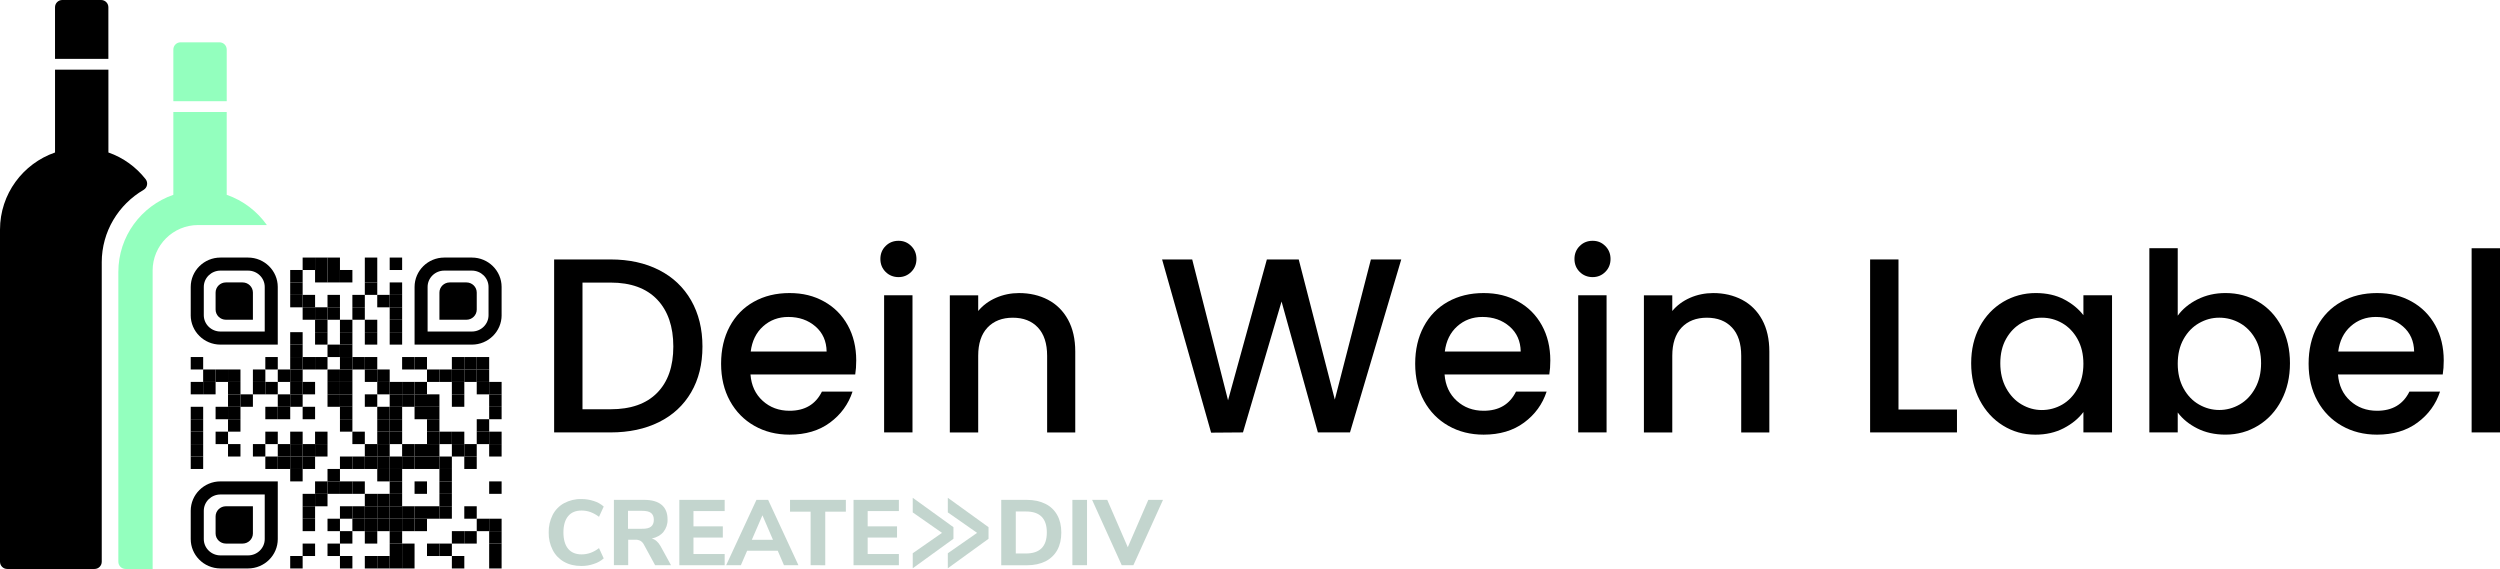 <?xml version="1.0" encoding="UTF-8"?>
<svg id="Ebene_2" data-name="Ebene 2" xmlns="http://www.w3.org/2000/svg" viewBox="0 0 1325.99 301.78">
  <defs>
    <style>
      .cls-1 {
        fill: none;
      }

      .cls-2 {
        fill: #c3d5ce;
      }

      .cls-3 {
        fill: #93ffbe;
      }
    </style>
  </defs>
  <g id="Ebene_1-2" data-name="Ebene 1">
    <g>
      <path class="cls-3" d="m116.42,22.44h-20.64c-2.12,0-3.84,1.72-3.84,3.84v27.4h28.31v-27.4c0-2.12-1.72-3.84-3.84-3.84Z"/>
      <g>
        <path d="m53.96,139.19c0-16.46,8.94-30.72,22.18-38.47,2.03-1.19,2.53-3.88,1.07-5.73-5.06-6.41-11.84-11.38-19.71-14.11v-43.91h-28.31v43.91C12.22,86.76,0,102.84,0,121.82v176.12c0,2.12,1.72,3.84,3.84,3.84h46.29c2.12,0,3.84-1.72,3.84-3.84v-158.75Z"/>
        <path d="m53.65,0h-20.63c-2.12,0-3.84,1.72-3.84,3.84v27.4h28.3V3.84c0-2.12-1.72-3.84-3.84-3.84Z"/>
      </g>
    </g>
    <path class="cls-3" d="m80.95,143.51c0-13.34,10.81-24.15,24.15-24.15h36.44c-5.2-7.35-12.62-13.03-21.29-16.03v-43.91h-28.31v43.91c-16.97,5.88-29.17,21.97-29.17,40.93v153.68c0,2.12,1.72,3.84,3.84,3.84h14.35v-158.27Z"/>
    <g>
      <rect x="160.52" y="136.61" width="6.6" height="6.6"/>
      <rect x="167.11" y="136.61" width="6.6" height="6.6"/>
      <rect x="173.71" y="136.61" width="6.6" height="6.6"/>
      <rect x="193.5" y="136.61" width="6.6" height="6.6"/>
      <rect x="206.69" y="136.61" width="6.6" height="6.6"/>
      <rect x="153.92" y="143.2" width="6.6" height="6.6"/>
      <rect x="167.11" y="143.2" width="6.6" height="6.6"/>
      <rect x="173.71" y="143.2" width="6.6" height="6.6"/>
      <rect x="180.31" y="143.2" width="6.6" height="6.6"/>
      <rect x="193.5" y="143.2" width="6.6" height="6.6"/>
      <rect x="153.92" y="149.8" width="6.6" height="6.6"/>
      <rect x="193.5" y="149.8" width="6.6" height="6.6"/>
      <rect x="206.69" y="149.8" width="6.6" height="6.6"/>
      <rect x="153.92" y="156.4" width="6.6" height="6.6"/>
      <rect x="160.52" y="156.4" width="6.6" height="6.6"/>
      <rect x="173.71" y="156.4" width="6.6" height="6.6"/>
      <rect x="186.9" y="156.4" width="6.6" height="6.6"/>
      <rect x="200.09" y="156.4" width="6.6" height="6.6"/>
      <rect x="206.69" y="156.4" width="6.6" height="6.6"/>
      <rect x="160.52" y="162.99" width="6.6" height="6.6"/>
      <rect x="167.11" y="162.99" width="6.6" height="6.6"/>
      <rect x="173.71" y="162.99" width="6.6" height="6.6"/>
      <rect x="186.9" y="162.99" width="6.6" height="6.6"/>
      <rect x="206.69" y="162.99" width="6.6" height="6.6"/>
      <rect x="167.11" y="169.59" width="6.6" height="6.6"/>
      <rect x="180.31" y="169.59" width="6.6" height="6.6"/>
      <rect x="193.5" y="169.59" width="6.6" height="6.6"/>
      <rect x="206.69" y="169.59" width="6.6" height="6.6"/>
      <rect x="153.92" y="176.18" width="6.6" height="6.6"/>
      <rect x="167.11" y="176.18" width="6.6" height="6.6"/>
      <rect x="180.31" y="176.18" width="6.6" height="6.6"/>
      <rect x="193.5" y="176.18" width="6.6" height="6.6"/>
      <rect x="206.69" y="176.18" width="6.6" height="6.6"/>
      <rect x="153.92" y="182.78" width="6.6" height="6.6"/>
      <rect x="173.71" y="182.78" width="6.6" height="6.6"/>
      <rect x="180.31" y="182.78" width="6.6" height="6.6"/>
      <rect x="101.16" y="189.37" width="6.6" height="6.6"/>
      <rect x="140.73" y="189.37" width="6.6" height="6.6"/>
      <rect x="153.92" y="189.37" width="6.6" height="6.6"/>
      <rect x="160.52" y="189.37" width="6.6" height="6.6"/>
      <rect x="167.11" y="189.37" width="6.6" height="6.6"/>
      <rect x="180.31" y="189.37" width="6.6" height="6.6"/>
      <rect x="186.9" y="189.37" width="6.6" height="6.6"/>
      <rect x="193.5" y="189.37" width="6.6" height="6.6"/>
      <rect x="213.28" y="189.37" width="6.6" height="6.6"/>
      <rect x="219.88" y="189.37" width="6.6" height="6.6"/>
      <rect x="239.67" y="189.37" width="6.6" height="6.6"/>
      <rect x="246.26" y="189.37" width="6.6" height="6.6"/>
      <rect x="252.86" y="189.37" width="6.6" height="6.6"/>
      <rect x="107.75" y="195.97" width="6.6" height="6.6"/>
      <rect x="114.35" y="195.97" width="6.6" height="6.6"/>
      <rect x="120.94" y="195.97" width="6.6" height="6.6"/>
      <rect x="134.14" y="195.97" width="6.6" height="6.6"/>
      <rect x="147.33" y="195.97" width="6.6" height="6.6"/>
      <rect x="153.92" y="195.97" width="6.6" height="6.6"/>
      <rect x="173.71" y="195.97" width="6.6" height="6.6"/>
      <rect x="180.31" y="195.97" width="6.6" height="6.6"/>
      <rect x="193.5" y="195.97" width="6.6" height="6.6"/>
      <rect x="200.09" y="195.97" width="6.6" height="6.6"/>
      <rect x="226.48" y="195.97" width="6.6" height="6.6"/>
      <rect x="233.07" y="195.97" width="6.6" height="6.6"/>
      <rect x="239.67" y="195.97" width="6.6" height="6.6"/>
      <rect x="246.26" y="195.97" width="6.6" height="6.6"/>
      <rect x="252.86" y="195.97" width="6.6" height="6.6"/>
      <rect x="101.16" y="202.56" width="6.6" height="6.6"/>
      <rect x="107.75" y="202.56" width="6.6" height="6.6"/>
      <rect x="120.94" y="202.56" width="6.6" height="6.6"/>
      <rect x="134.14" y="202.56" width="6.6" height="6.6"/>
      <rect x="140.73" y="202.56" width="6.6" height="6.6"/>
      <rect x="153.92" y="202.56" width="6.6" height="6.6"/>
      <rect x="160.52" y="202.56" width="6.6" height="6.6"/>
      <rect x="173.71" y="202.56" width="6.6" height="6.6"/>
      <rect x="180.31" y="202.56" width="6.6" height="6.6"/>
      <rect x="200.09" y="202.56" width="6.6" height="6.6"/>
      <rect x="206.69" y="202.56" width="6.6" height="6.6"/>
      <rect x="213.28" y="202.56" width="6.6" height="6.6"/>
      <rect x="219.88" y="202.56" width="6.6" height="6.6"/>
      <rect x="239.67" y="202.56" width="6.6" height="6.6"/>
      <rect x="252.86" y="202.56" width="6.6" height="6.6"/>
      <rect x="259.45" y="202.56" width="6.6" height="6.6"/>
      <rect x="120.94" y="209.16" width="6.6" height="6.6"/>
      <rect x="127.54" y="209.16" width="6.6" height="6.6"/>
      <rect x="147.33" y="209.16" width="6.6" height="6.6"/>
      <rect x="153.92" y="209.16" width="6.6" height="6.6"/>
      <rect x="173.71" y="209.16" width="6.6" height="6.6"/>
      <rect x="180.31" y="209.16" width="6.6" height="6.6"/>
      <rect x="193.5" y="209.16" width="6.6" height="6.6"/>
      <rect x="206.69" y="209.16" width="6.6" height="6.6"/>
      <rect x="213.28" y="209.16" width="6.6" height="6.6"/>
      <rect x="219.88" y="209.16" width="6.6" height="6.6"/>
      <rect x="226.48" y="209.16" width="6.6" height="6.6"/>
      <rect x="239.67" y="209.16" width="6.6" height="6.6"/>
      <rect x="259.45" y="209.16" width="6.6" height="6.6"/>
      <rect x="101.16" y="215.76" width="6.6" height="6.6"/>
      <rect x="114.35" y="215.76" width="6.6" height="6.6"/>
      <rect x="120.94" y="215.76" width="6.6" height="6.6"/>
      <rect x="140.73" y="215.76" width="6.6" height="6.6"/>
      <rect x="147.33" y="215.76" width="6.6" height="6.6"/>
      <rect x="160.52" y="215.76" width="6.6" height="6.6"/>
      <rect x="180.31" y="215.76" width="6.6" height="6.6"/>
      <rect x="200.09" y="215.76" width="6.6" height="6.6"/>
      <rect x="206.69" y="215.76" width="6.6" height="6.6"/>
      <rect x="219.88" y="215.76" width="6.6" height="6.6"/>
      <rect x="226.48" y="215.76" width="6.6" height="6.6"/>
      <rect x="259.45" y="215.76" width="6.6" height="6.6"/>
      <rect x="101.16" y="222.35" width="6.6" height="6.6"/>
      <rect x="120.94" y="222.35" width="6.6" height="6.6"/>
      <rect x="180.31" y="222.35" width="6.6" height="6.6"/>
      <rect x="200.09" y="222.35" width="6.6" height="6.6"/>
      <rect x="206.69" y="222.35" width="6.6" height="6.6"/>
      <rect x="226.48" y="222.35" width="6.6" height="6.6"/>
      <rect x="252.86" y="222.35" width="6.6" height="6.6"/>
      <rect x="101.16" y="228.95" width="6.6" height="6.6"/>
      <rect x="114.35" y="228.95" width="6.6" height="6.6"/>
      <rect x="140.73" y="228.95" width="6.6" height="6.6"/>
      <rect x="153.92" y="228.95" width="6.6" height="6.6"/>
      <rect x="167.11" y="228.95" width="6.6" height="6.6"/>
      <rect x="186.9" y="228.95" width="6.6" height="6.6"/>
      <rect x="200.09" y="228.95" width="6.6" height="6.6"/>
      <rect x="206.69" y="228.95" width="6.6" height="6.6"/>
      <rect x="226.48" y="228.95" width="6.6" height="6.6"/>
      <rect x="233.07" y="228.95" width="6.6" height="6.6"/>
      <rect x="239.67" y="228.95" width="6.6" height="6.6"/>
      <rect x="252.86" y="228.95" width="6.6" height="6.6"/>
      <rect x="259.45" y="228.95" width="6.6" height="6.6"/>
      <rect x="101.16" y="235.54" width="6.6" height="6.6"/>
      <rect x="120.94" y="235.54" width="6.6" height="6.6"/>
      <rect x="134.14" y="235.54" width="6.6" height="6.6"/>
      <rect x="147.33" y="235.54" width="6.6" height="6.6"/>
      <rect x="153.92" y="235.54" width="6.6" height="6.6"/>
      <rect x="160.52" y="235.54" width="6.6" height="6.6"/>
      <rect x="167.11" y="235.54" width="6.6" height="6.6"/>
      <rect x="193.5" y="235.54" width="6.6" height="6.6"/>
      <rect x="200.09" y="235.54" width="6.6" height="6.6"/>
      <rect x="213.28" y="235.54" width="6.6" height="6.6"/>
      <rect x="219.88" y="235.54" width="6.6" height="6.6"/>
      <rect x="226.48" y="235.54" width="6.6" height="6.6"/>
      <rect x="239.67" y="235.54" width="6.6" height="6.6"/>
      <rect x="246.26" y="235.54" width="6.6" height="6.6"/>
      <rect x="259.45" y="235.54" width="6.6" height="6.6"/>
      <rect x="101.16" y="242.14" width="6.6" height="6.6"/>
      <rect x="140.73" y="242.14" width="6.6" height="6.6"/>
      <rect x="147.33" y="242.14" width="6.6" height="6.6"/>
      <rect x="153.92" y="242.14" width="6.6" height="6.6"/>
      <rect x="160.52" y="242.14" width="6.6" height="6.6"/>
      <rect x="180.31" y="242.14" width="6.6" height="6.6"/>
      <rect x="186.9" y="242.14" width="6.6" height="6.6"/>
      <rect x="193.5" y="242.14" width="6.6" height="6.6"/>
      <rect x="200.09" y="242.14" width="6.6" height="6.6"/>
      <rect x="206.69" y="242.14" width="6.6" height="6.6"/>
      <rect x="213.28" y="242.14" width="6.6" height="6.6"/>
      <rect x="219.88" y="242.14" width="6.6" height="6.6"/>
      <rect x="226.48" y="242.14" width="6.6" height="6.6"/>
      <rect x="233.07" y="242.14" width="6.6" height="6.6"/>
      <rect x="246.26" y="242.14" width="6.6" height="6.6"/>
      <rect x="153.92" y="248.73" width="6.6" height="6.6"/>
      <rect x="173.71" y="248.73" width="6.6" height="6.6"/>
      <rect x="200.09" y="248.73" width="6.6" height="6.6"/>
      <rect x="206.69" y="248.73" width="6.6" height="6.6"/>
      <rect x="233.07" y="248.73" width="6.6" height="6.6"/>
      <rect x="167.11" y="255.33" width="6.6" height="6.6"/>
      <rect x="173.71" y="255.33" width="6.6" height="6.6"/>
      <rect x="180.31" y="255.33" width="6.6" height="6.6"/>
      <rect x="186.9" y="255.33" width="6.6" height="6.6"/>
      <rect x="206.69" y="255.33" width="6.6" height="6.6"/>
      <rect x="219.88" y="255.33" width="6.6" height="6.6"/>
      <rect x="233.07" y="255.33" width="6.6" height="6.6"/>
      <rect x="259.45" y="255.33" width="6.6" height="6.6"/>
      <rect x="160.52" y="261.93" width="6.6" height="6.6"/>
      <rect x="167.11" y="261.93" width="6.6" height="6.6"/>
      <rect x="193.5" y="261.93" width="6.6" height="6.6"/>
      <rect x="200.09" y="261.93" width="6.6" height="6.6"/>
      <rect x="206.69" y="261.93" width="6.6" height="6.6"/>
      <rect x="233.07" y="261.93" width="6.6" height="6.6"/>
      <rect x="160.52" y="268.52" width="6.6" height="6.6"/>
      <rect x="180.31" y="268.52" width="6.6" height="6.6"/>
      <rect x="186.9" y="268.52" width="6.6" height="6.6"/>
      <rect x="193.5" y="268.52" width="6.6" height="6.6"/>
      <rect x="200.09" y="268.52" width="6.6" height="6.6"/>
      <rect x="206.69" y="268.52" width="6.6" height="6.6"/>
      <rect x="213.28" y="268.52" width="6.6" height="6.6"/>
      <rect x="219.88" y="268.52" width="6.6" height="6.6"/>
      <rect x="226.48" y="268.52" width="6.6" height="6.6"/>
      <rect x="233.07" y="268.52" width="6.6" height="6.6"/>
      <rect x="246.26" y="268.52" width="6.6" height="6.6"/>
      <rect x="160.52" y="275.12" width="6.6" height="6.6"/>
      <rect x="173.71" y="275.12" width="6.6" height="6.6"/>
      <rect x="186.9" y="275.12" width="6.6" height="6.6"/>
      <rect x="193.5" y="275.12" width="6.6" height="6.6"/>
      <rect x="200.09" y="275.12" width="6.6" height="6.6"/>
      <rect x="206.69" y="275.12" width="6.6" height="6.6"/>
      <rect x="213.28" y="275.12" width="6.6" height="6.6"/>
      <rect x="219.88" y="275.12" width="6.6" height="6.6"/>
      <rect x="252.86" y="275.12" width="6.6" height="6.6"/>
      <rect x="259.45" y="275.12" width="6.6" height="6.6"/>
      <rect x="180.31" y="281.71" width="6.6" height="6.6"/>
      <rect x="193.5" y="281.71" width="6.6" height="6.6"/>
      <rect x="206.69" y="281.71" width="6.6" height="6.6"/>
      <rect x="239.67" y="281.71" width="6.6" height="6.6"/>
      <rect x="246.26" y="281.71" width="6.6" height="6.6"/>
      <rect x="259.45" y="281.71" width="6.6" height="6.6"/>
      <rect x="160.52" y="288.31" width="6.6" height="6.6"/>
      <rect x="173.71" y="288.31" width="6.6" height="6.6"/>
      <rect x="206.69" y="288.31" width="6.6" height="6.6"/>
      <rect x="213.28" y="288.31" width="6.6" height="6.6"/>
      <rect x="226.48" y="288.31" width="6.6" height="6.6"/>
      <rect x="233.07" y="288.31" width="6.6" height="6.6"/>
      <rect x="259.45" y="288.31" width="6.6" height="6.6"/>
      <rect x="153.92" y="294.9" width="6.6" height="6.6"/>
      <rect x="180.31" y="294.9" width="6.6" height="6.6"/>
      <rect x="193.5" y="294.9" width="6.6" height="6.6"/>
      <rect x="200.09" y="294.9" width="6.6" height="6.6"/>
      <rect x="206.69" y="294.9" width="6.6" height="6.6"/>
      <rect x="213.28" y="294.9" width="6.6" height="6.6"/>
      <rect x="239.67" y="294.9" width="6.6" height="6.6"/>
      <rect x="259.45" y="294.9" width="6.6" height="6.6"/>
      <g>
        <path class="cls-1" d="m108.08,167.18v-14.99c0-4.77,3.96-8.66,8.84-8.66h14.64c4.87,0,8.84,3.88,8.84,8.66v23.66h-23.48c-4.88,0-8.84-3.89-8.84-8.67Z"/>
        <path d="m101.16,167.18v-14.99c0-8.59,7.07-15.58,15.76-15.58h14.64c8.69,0,15.76,6.99,15.76,15.58v30.59h-30.41c-8.69,0-15.76-7-15.76-15.6Zm6.93,0c0,4.78,3.96,8.66,8.84,8.66h23.48s0-23.65,0-23.65c0-4.77-3.96-8.66-8.84-8.66h-14.64c-4.87,0-8.84,3.88-8.84,8.66v14.99Z"/>
      </g>
      <g>
        <path class="cls-1" d="m259.12,167.18v-14.99c0-4.77-3.96-8.66-8.84-8.66h-14.64c-4.87,0-8.84,3.88-8.84,8.66v23.66h23.48c4.88,0,8.84-3.89,8.84-8.67Z"/>
        <path d="m266.05,167.18v-14.99c0-8.59-7.07-15.58-15.76-15.58h-14.64c-8.69,0-15.76,6.99-15.76,15.58v30.59h30.41c8.69,0,15.76-7,15.76-15.6Zm-6.93,0c0,4.78-3.96,8.66-8.84,8.66h-23.48s0-23.65,0-23.65c0-4.77,3.96-8.66,8.84-8.66h14.64c4.87,0,8.84,3.88,8.84,8.66v14.99Z"/>
      </g>
      <g>
        <path class="cls-1" d="m108.08,270.93v14.99c0,4.77,3.96,8.66,8.84,8.66h14.64c4.87,0,8.84-3.88,8.84-8.66v-23.66h-23.48c-4.88,0-8.84,3.89-8.84,8.67Z"/>
        <path d="m101.16,270.93v14.99c0,4.17,1.67,7.97,4.38,10.76,2.87,2.97,6.91,4.82,11.39,4.82h14.64c8.69,0,15.76-6.99,15.76-15.58v-30.59h-30.41c-8.69,0-15.76,7-15.76,15.6Zm6.93,0c0-4.78,3.96-8.66,8.84-8.66h23.48s0,23.65,0,23.65c0,4.77-3.96,8.66-8.84,8.66h-14.64c-4.87,0-8.84-3.88-8.84-8.66v-14.99Z"/>
      </g>
      <path d="m114.35,164.2v-9.02c0-2.97,2.45-5.38,5.47-5.38h8.85c3.01,0,5.47,2.41,5.47,5.38v14.41h-14.32c-3.01,0-5.47-2.42-5.47-5.39Z"/>
      <path d="m252.86,164.2v-9.02c0-2.97-2.45-5.38-5.47-5.38h-8.85c-3.01,0-5.47,2.41-5.47,5.38v14.41h14.32c3.01,0,5.47-2.42,5.47-5.39Z"/>
      <path d="m114.35,273.91v9.02c0,2.97,2.45,5.38,5.47,5.38h8.85c3.01,0,5.47-2.41,5.47-5.38v-14.41h-14.32c-3.01,0-5.47,2.42-5.47,5.39Z"/>
    </g>
    <g>
      <path d="m349.54,143.22c7.35,3.74,13.02,9.11,17.03,16.1,4,7,6.01,15.16,6.01,24.49s-2,17.42-6.01,24.29c-4.01,6.86-9.68,12.12-17.03,15.77-7.35,3.65-15.91,5.48-25.67,5.48h-29.96v-91.74h29.96c9.77,0,18.33,1.87,25.67,5.61Zm-.99,65.14c5.72-5.81,8.58-13.99,8.58-24.55s-2.86-18.96-8.58-24.95c-5.72-5.98-13.95-8.98-24.68-8.98h-14.92v67.19h14.92c10.74,0,18.96-2.9,24.68-8.71Z"/>
      <path d="m453.62,198.6h-55.57c.44,5.81,2.59,10.47,6.47,13.99,3.87,3.52,8.62,5.28,14.26,5.28,8.1,0,13.82-3.39,17.16-10.16h16.24c-2.2,6.69-6.18,12.17-11.95,16.43-5.76,4.27-12.92,6.4-21.45,6.4-6.95,0-13.18-1.56-18.68-4.69-5.5-3.12-9.81-7.52-12.94-13.2-3.12-5.68-4.69-12.25-4.69-19.73s1.52-14.06,4.55-19.73c3.04-5.68,7.3-10.05,12.8-13.13,5.5-3.08,11.81-4.62,18.94-4.62s12.98,1.5,18.35,4.49c5.37,2.99,9.55,7.19,12.54,12.61,2.99,5.41,4.49,11.64,4.49,18.68,0,2.73-.18,5.19-.53,7.39Zm-15.18-12.14c-.09-5.54-2.07-9.99-5.94-13.33-3.87-3.34-8.67-5.02-14.39-5.02-5.19,0-9.64,1.65-13.33,4.95-3.7,3.3-5.9,7.77-6.6,13.4h40.26Z"/>
      <path d="m469.72,144.21c-1.85-1.85-2.77-4.14-2.77-6.86s.92-5.02,2.77-6.86c1.85-1.85,4.13-2.77,6.86-2.77s4.88.92,6.73,2.77c1.85,1.85,2.77,4.14,2.77,6.86s-.92,5.02-2.77,6.86c-1.85,1.85-4.09,2.77-6.73,2.77s-5.02-.92-6.86-2.77Zm14.26,12.41v72.73h-15.05v-72.73h15.05Z"/>
      <path d="m555.85,159c4.53,2.38,8.07,5.9,10.63,10.56,2.55,4.67,3.83,10.3,3.83,16.9v42.9h-14.92v-40.66c0-6.51-1.63-11.5-4.88-14.98-3.26-3.48-7.7-5.21-13.33-5.21s-10.1,1.74-13.4,5.21c-3.3,3.48-4.95,8.47-4.95,14.98v40.66h-15.05v-72.73h15.05v8.32c2.46-2.99,5.61-5.32,9.44-7,3.83-1.67,7.9-2.51,12.21-2.51,5.72,0,10.84,1.19,15.38,3.56Z"/>
      <path d="m743.22,137.61l-27.19,91.74h-17.03l-19.27-69.43-20.46,69.43-16.9.13-26-91.87h15.97l19.01,74.71,20.59-74.71h16.9l19.14,74.32,19.14-74.32h16.1Z"/>
      <path d="m821.76,198.6h-55.57c.44,5.81,2.59,10.47,6.47,13.99,3.87,3.52,8.62,5.28,14.26,5.28,8.1,0,13.82-3.39,17.16-10.16h16.24c-2.2,6.69-6.18,12.17-11.95,16.43-5.76,4.27-12.92,6.4-21.45,6.4-6.95,0-13.18-1.56-18.68-4.69-5.5-3.12-9.81-7.52-12.94-13.2-3.12-5.68-4.69-12.25-4.69-19.73s1.52-14.06,4.55-19.73c3.04-5.68,7.3-10.05,12.8-13.13,5.5-3.08,11.81-4.62,18.94-4.62s12.98,1.5,18.35,4.49c5.37,2.99,9.55,7.19,12.54,12.61,2.99,5.41,4.49,11.64,4.49,18.68,0,2.73-.18,5.19-.53,7.39Zm-15.18-12.14c-.09-5.54-2.07-9.99-5.94-13.33-3.87-3.34-8.67-5.02-14.39-5.02-5.19,0-9.64,1.65-13.33,4.95-3.7,3.3-5.9,7.77-6.6,13.4h40.26Z"/>
      <path d="m837.86,144.21c-1.85-1.85-2.77-4.14-2.77-6.86s.92-5.02,2.77-6.86c1.85-1.85,4.13-2.77,6.86-2.77s4.88.92,6.73,2.77c1.85,1.85,2.77,4.14,2.77,6.86s-.92,5.02-2.77,6.86c-1.85,1.85-4.09,2.77-6.73,2.77s-5.02-.92-6.86-2.77Zm14.26,12.41v72.73h-15.05v-72.73h15.05Z"/>
      <path d="m923.99,159c4.53,2.38,8.07,5.9,10.63,10.56,2.55,4.67,3.83,10.3,3.83,16.9v42.9h-14.92v-40.66c0-6.51-1.63-11.5-4.88-14.98-3.26-3.48-7.7-5.21-13.33-5.21s-10.1,1.74-13.4,5.21c-3.3,3.48-4.95,8.47-4.95,14.98v40.66h-15.05v-72.73h15.05v8.32c2.46-2.99,5.61-5.32,9.44-7,3.83-1.67,7.9-2.51,12.21-2.51,5.72,0,10.84,1.19,15.38,3.56Z"/>
      <path d="m1006.95,217.21h31.02v12.14h-46.07v-91.74h15.05v79.6Z"/>
      <path d="m1050.05,173.25c3.04-5.63,7.17-10.01,12.41-13.13,5.24-3.12,11.02-4.69,17.36-4.69,5.72,0,10.71,1.12,14.98,3.37,4.27,2.24,7.68,5.04,10.23,8.38v-10.56h15.18v72.73h-15.18v-10.82c-2.55,3.43-6.03,6.29-10.43,8.58-4.4,2.29-9.42,3.43-15.05,3.43-6.25,0-11.97-1.6-17.16-4.82-5.19-3.21-9.31-7.7-12.34-13.46-3.04-5.76-4.55-12.3-4.55-19.6s1.52-13.77,4.55-19.4Zm51.88,6.6c-2.07-3.7-4.78-6.51-8.12-8.45-3.35-1.93-6.95-2.9-10.82-2.9s-7.48.95-10.82,2.84c-3.35,1.89-6.05,4.67-8.12,8.32-2.07,3.65-3.1,7.99-3.1,13s1.03,9.42,3.1,13.2c2.07,3.78,4.8,6.67,8.18,8.65,3.39,1.98,6.97,2.97,10.76,2.97s7.48-.97,10.82-2.9c3.34-1.93,6.05-4.77,8.12-8.51,2.07-3.74,3.1-8.12,3.1-13.13s-1.04-9.37-3.1-13.07Z"/>
      <path d="m1165.55,158.8c4.44-2.24,9.39-3.37,14.85-3.37,6.42,0,12.23,1.54,17.42,4.62,5.19,3.08,9.28,7.46,12.28,13.13,2.99,5.68,4.49,12.17,4.49,19.47s-1.5,13.84-4.49,19.6c-2.99,5.77-7.11,10.25-12.34,13.46-5.24,3.21-11.02,4.82-17.36,4.82-5.63,0-10.63-1.1-14.98-3.3-4.36-2.2-7.81-5.02-10.36-8.45v10.56h-15.05v-97.68h15.05v35.77c2.55-3.52,6.05-6.4,10.49-8.65Zm30.62,20.86c-2.07-3.65-4.8-6.42-8.18-8.32-3.39-1.89-7.02-2.84-10.89-2.84s-7.37.97-10.76,2.9c-3.39,1.94-6.12,4.75-8.18,8.45-2.07,3.7-3.1,8.05-3.1,13.07s1.03,9.4,3.1,13.13c2.07,3.74,4.8,6.58,8.18,8.51,3.39,1.94,6.97,2.9,10.76,2.9s7.5-.99,10.89-2.97c3.39-1.98,6.12-4.86,8.18-8.65,2.07-3.78,3.1-8.18,3.1-13.2s-1.04-9.35-3.1-13Z"/>
      <path d="m1295.63,198.6h-55.57c.44,5.81,2.59,10.47,6.47,13.99,3.87,3.52,8.62,5.28,14.26,5.28,8.1,0,13.82-3.39,17.16-10.16h16.24c-2.2,6.69-6.18,12.17-11.95,16.43-5.76,4.27-12.92,6.4-21.45,6.4-6.95,0-13.18-1.56-18.68-4.69-5.5-3.12-9.81-7.52-12.94-13.2-3.12-5.68-4.69-12.25-4.69-19.73s1.52-14.06,4.55-19.73c3.04-5.68,7.3-10.05,12.8-13.13,5.5-3.08,11.81-4.62,18.94-4.62s12.98,1.5,18.35,4.49c5.37,2.99,9.55,7.19,12.54,12.61,2.99,5.41,4.49,11.64,4.49,18.68,0,2.73-.18,5.19-.53,7.39Zm-15.18-12.14c-.09-5.54-2.07-9.99-5.94-13.33-3.87-3.34-8.67-5.02-14.39-5.02-5.19,0-9.64,1.65-13.33,4.95-3.7,3.3-5.9,7.77-6.6,13.4h40.26Z"/>
      <path d="m1325.99,131.67v97.68h-15.05v-97.68h15.05Z"/>
    </g>
    <g>
      <path class="cls-2" d="m299.19,298c-2.59-1.46-4.68-3.63-6.02-6.25-1.47-2.88-2.23-6.11-2.14-9.35-.09-3.23.67-6.42,2.1-9.3,1.34-2.61,3.44-4.78,6.02-6.2,2.86-1.51,6.02-2.3,9.24-2.21,2.23,0,4.46.35,6.6,1.06,1.92.58,3.7,1.59,5.22,2.92l-2.5,5.45c-1.38-1.06-2.9-1.9-4.55-2.53-1.52-.53-3.08-.8-4.68-.8-3.12,0-5.49.97-7.14,2.97-1.65,1.99-2.5,4.87-2.5,8.64s.85,6.69,2.5,8.68c1.65,1.99,4.06,2.97,7.14,2.97,1.61,0,3.17-.27,4.68-.8,1.65-.58,3.17-1.46,4.55-2.53l2.5,5.45c-1.52,1.33-3.3,2.35-5.22,2.92-2.1.75-4.33,1.11-6.56,1.11-3.52,0-6.65-.71-9.24-2.21Z"/>
      <path class="cls-2" d="m355.89,299.77h-8.43l-6.02-11.07c-.4-.75-1.03-1.42-1.78-1.86-.8-.4-1.74-.62-2.63-.58h-3.84v13.47h-7.58v-34.6h16.06c4.1,0,7.18.89,9.28,2.66,2.1,1.77,3.12,4.34,3.12,7.75.09,2.39-.71,4.74-2.19,6.6-1.47,1.77-3.52,2.92-6.2,3.5,1.83.44,3.35,1.77,4.6,3.9l5.62,10.23Zm-10.62-20.42c.98-.75,1.52-1.99,1.52-3.63s-.49-2.84-1.47-3.63c-.98-.8-2.59-1.15-4.82-1.15h-7.41v9.52h7.36c2.23.04,3.84-.31,4.82-1.11Z"/>
      <path class="cls-2" d="m360.31,299.77v-34.64h24.05v5.94h-16.55v8.11h15.57v5.94h-15.57v8.73h16.55v5.94h-24.05Z"/>
      <path class="cls-2" d="m415.81,299.77l-3.3-7.66h-16.24l-3.3,7.66h-7.81l16.06-34.64h6.2l16.06,34.64h-7.67Zm-17.04-13.47h11.2l-5.58-12.98-5.62,12.98Z"/>
      <path class="cls-2" d="m429.95,299.77v-28.4h-10.93v-6.25h29.62v6.25h-10.93v28.44l-7.76-.04Z"/>
      <path class="cls-2" d="m452.71,299.77v-34.64h24.05v5.94h-16.55v8.11h15.57v5.94h-15.57v8.73h16.55v5.94h-24.05Z"/>
      <path class="cls-2" d="m531.05,265.13h13.56c3.79,0,7.05.71,9.82,2.08,2.68,1.28,4.86,3.37,6.29,5.94,1.47,2.61,2.19,5.71,2.19,9.3s-.71,6.69-2.14,9.3c-1.43,2.57-3.61,4.65-6.25,5.98-2.77,1.37-6.02,2.08-9.86,2.08h-13.61v-34.69Zm13.03,28.44c7.45,0,11.15-3.72,11.15-11.16s-3.7-11.16-11.15-11.12h-5.31v22.28h5.31Z"/>
      <path class="cls-2" d="m568.79,299.77v-34.64h7.76v34.64h-7.76Z"/>
      <path class="cls-2" d="m609.04,265.13h7.81l-15.7,34.64h-6.2l-15.7-34.64h8.03l10.89,25.12,10.89-25.12Z"/>
      <path class="cls-2" d="m484.11,271.77v-7.75l21.59,15.59v6.16l-21.59,15.64v-7.97l15.53-10.81-15.53-10.85Z"/>
      <path class="cls-2" d="m502.72,271.77v-7.75l21.59,15.59v6.16l-21.59,15.64v-7.97l15.53-10.81-15.53-10.85Z"/>
    </g>
  </g>
</svg>